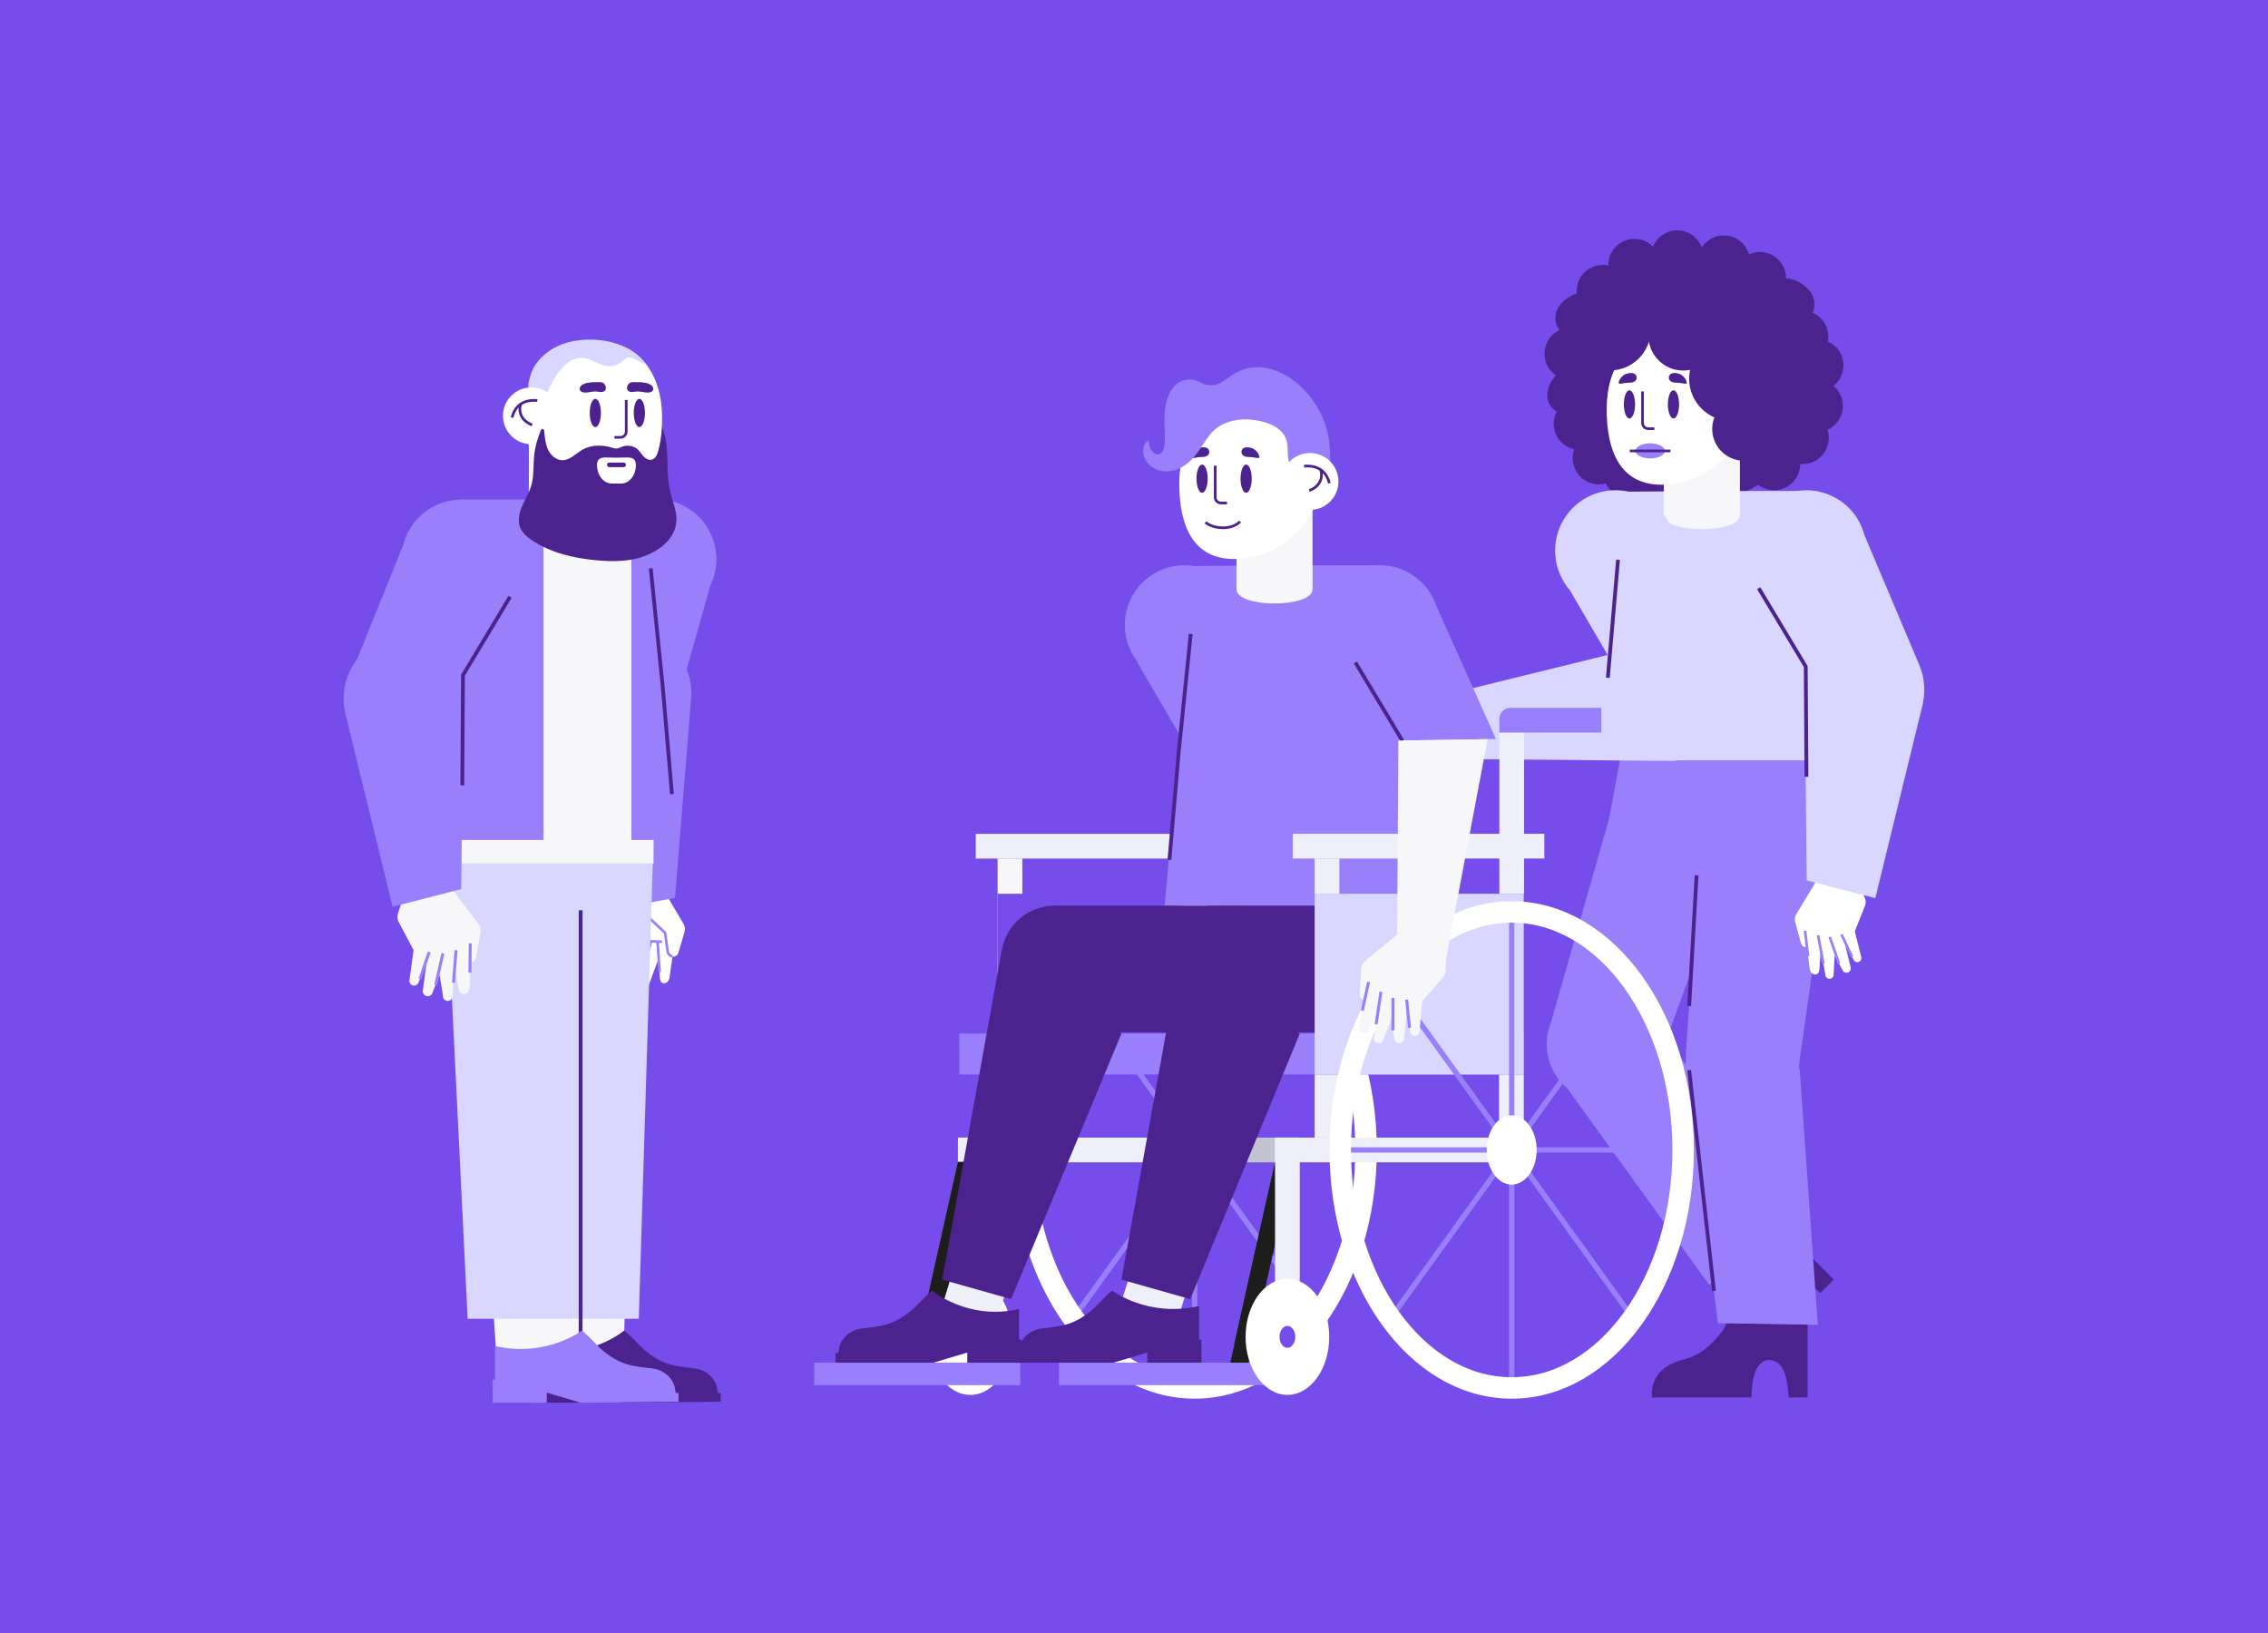 <?xml version="1.0" encoding="UTF-8"?><svg xmlns="http://www.w3.org/2000/svg" xmlns:xlink="http://www.w3.org/1999/xlink" viewBox="0 0 1500 1080"><defs><style>.cls-1,.cls-2,.cls-3,.cls-4,.cls-5,.cls-6,.cls-7,.cls-8,.cls-9,.cls-10{fill:none;}.cls-2{stroke-linecap:round;stroke-linejoin:round;stroke-width:3.05px;}.cls-2,.cls-4,.cls-5{stroke:#4c238e;}.cls-11{clip-path:url(#clippath);}.cls-3{stroke-width:1.7px;}.cls-3,.cls-4,.cls-5,.cls-6,.cls-7,.cls-8,.cls-9,.cls-10{stroke-miterlimit:10;}.cls-3,.cls-6,.cls-7,.cls-9,.cls-10{stroke:#9980fa;}.cls-12{fill:#f7f7fa;}.cls-13{fill:#fff;}.cls-14{fill:#efeffa;}.cls-15{fill:#9980fa;}.cls-16{fill:#c3c3d1;}.cls-17{fill:#d9d7ff;}.cls-18{fill:#1d1d1b;}.cls-19{fill:#4c238e;}.cls-20{fill:#764dea;}.cls-4{stroke-width:2.51px;}.cls-5,.cls-6{stroke-width:1.77px;}.cls-7{stroke-width:1.74px;}.cls-8{stroke:#fff;stroke-width:14.19px;}.cls-9{stroke-width:3.55px;}.cls-10{stroke-width:1.97px;}</style><clipPath id="clippath"><rect class="cls-1" x="227.3" y="152.34" width="1045.4" height="775.32"/></clipPath></defs><g id="Purple_background"><rect class="cls-20" x="0" width="1500" height="1080"/></g><g id="Illustrations"><g class="cls-11"><g><path class="cls-19" d="M1033.26,253.78c0,46.09,34.55,79.65,82.85,79.65s81.53-33.6,81.53-79.65-33.25-76.22-81.53-76.22-82.85,30.12-82.85,76.22h0Z"/><path class="cls-19" d="M1173.34,324.17c9.54,0,17.28-7.74,17.28-17.28s-7.73-17.28-17.28-17.28-17.28,7.74-17.28,17.28,7.73,17.28,17.28,17.28Z"/><path class="cls-19" d="M1192.28,306.89c9.54,0,17.28-7.74,17.28-17.28s-7.73-17.28-17.28-17.28-17.28,7.74-17.28,17.28,7.73,17.28,17.28,17.28Z"/><path class="cls-19" d="M1201.57,285.76c9.56,0,17.29-7.74,17.29-17.28s-7.73-17.28-17.29-17.28-17.28,7.74-17.28,17.28,7.73,17.28,17.28,17.28Z"/><path class="cls-19" d="M1201.92,258.91c9.54,0,17.28-7.74,17.28-17.28s-7.73-17.28-17.28-17.28-17.28,7.74-17.28,17.28,7.73,17.28,17.28,17.28Z"/><path class="cls-19" d="M1191.94,239.93c9.54,0,17.28-7.74,17.28-17.28s-7.73-17.28-17.28-17.28-17.29,7.74-17.29,17.28,7.73,17.28,17.29,17.28Z"/><path class="cls-19" d="M1162.5,201.25c0,9.53,7.72,17.28,17.29,17.28s20.28-7.71,20.28-17.28-10.76-17.28-20.28-17.28-17.29,7.71-17.29,17.28Z"/><path class="cls-19" d="M1163.96,201.25c9.54,0,17.29-7.74,17.29-17.28s-7.75-17.28-17.29-17.28-17.28,7.74-17.28,17.28,7.73,17.28,17.28,17.28Z"/><path class="cls-19" d="M1140.1,190.22c9.54,0,17.28-7.74,17.28-17.28s-7.73-17.28-17.28-17.28-17.29,7.74-17.29,17.28,7.75,17.28,17.29,17.28Z"/><path class="cls-19" d="M1109.31,186.9c9.54,0,17.29-7.74,17.29-17.28s-7.75-17.28-17.29-17.28-17.28,7.74-17.28,17.28,7.73,17.28,17.28,17.28Z"/><path class="cls-19" d="M1080.99,192.53c9.56,0,17.29-7.74,17.29-17.28s-7.73-17.28-17.29-17.28-17.28,7.74-17.28,17.28,7.73,17.28,17.28,17.28Z"/><path class="cls-19" d="M1060.06,209.77c9.54,0,17.28-7.74,17.28-17.28s-7.73-17.28-17.28-17.28-17.28,7.74-17.28,17.28,7.73,17.28,17.28,17.28Z"/><path class="cls-19" d="M1028.66,210.35c0,9.53,10.99,17.28,20.52,17.28s17.28-7.71,17.28-17.28-7.72-17.28-17.28-17.28-20.52,7.71-20.52,17.28Z"/><path class="cls-19" d="M1038.8,251.23c9.56,0,17.29-7.74,17.29-17.28s-7.73-17.28-17.29-17.28-17.28,7.74-17.28,17.28,7.73,17.28,17.28,17.28Z"/><path class="cls-19" d="M1023.33,261.57c0,9.53,9.88,14.08,19.45,14.08s17.28-7.71,17.28-17.28-7.72-17.28-17.28-17.28-19.45,10.92-19.45,20.44v.04Z"/><path class="cls-19" d="M1044.86,297.52c9.54,0,17.28-7.74,17.28-17.28s-7.73-17.28-17.28-17.28-17.28,7.74-17.28,17.28,7.73,17.28,17.28,17.28Z"/><path class="cls-19" d="M1057.44,320.32c9.54,0,17.28-7.74,17.28-17.28s-7.73-17.28-17.28-17.28-17.28,7.74-17.28,17.28,7.73,17.28,17.28,17.28Z"/><path class="cls-19" d="M1077.5,329.34c9.54,0,17.28-7.74,17.28-17.28s-7.73-17.28-17.28-17.28-17.29,7.74-17.29,17.28,7.73,17.28,17.29,17.28Z"/><path class="cls-19" d="M1129.03,242.48c4.1,0,7.44-3.33,7.44-7.44s-3.33-7.44-7.44-7.44-7.45,3.33-7.45,7.44,3.33,7.44,7.45,7.44Z"/><path class="cls-19" d="M1138.01,261.57c8.5,0,15.39-6.89,15.39-15.39s-6.89-15.39-15.39-15.39-15.39,6.89-15.39,15.39,6.9,15.39,15.39,15.39Z"/><path class="cls-19" d="M1121.58,261.5c4.8,0,8.68-3.89,8.68-8.68s-3.88-8.68-8.68-8.68-8.68,3.89-8.68,8.68,3.9,8.68,8.68,8.68Z"/><path class="cls-19" d="M1147.34,260.76c3.85,0,6.98-3.13,6.98-6.98s-3.13-6.98-6.98-6.98-6.98,3.13-6.98,6.98,3.13,6.98,6.98,6.98Z"/><path class="cls-19" d="M1092.58,924.27h65.75s.31-6.09,.36-6.44c.41-4.09,1.16-8.33,2.89-12.11,1.73-3.78,5.44-6.94,9.84-6.17,7.7,1.39,9.87,9.91,10.71,16.59,.31,2.39,.55,4.78,.81,7.17,0,.31,.07,.66,.12,.96h12.46v-51.61h-51.5c-6.16,10.88-16.24,22.6-28.8,25.92-5.53,1.43-10.99,3.32-15.39,7.06-5.51,4.71-7.99,11.46-7.25,18.63h0Z"/><path class="cls-19" d="M1140.05,919.02l46.52-46.52s-4.09-4.55-4.33-4.82c-2.58-3.2-5.05-6.71-6.52-10.61-1.47-3.9-1.08-8.75,2.59-11.3,6.43-4.47,14,0,19.28,4.16,1.9,1.47,3.75,3.01,5.63,4.51,.28,.19,.5,.42,.79,.62l8.83-8.83-36.49-36.49-36.42,36.41c3.32,12.03,4.52,27.5-2.04,38.69-2.89,4.94-5.44,10.11-5.9,15.89-.58,7.21,2.47,13.73,8.03,18.32l.03-.04Z"/><path class="cls-15" d="M1033.94,717.41c.86,.85,1.7,1.62,2.59,2.35l93.85,129.91,2.46-1.31,3.32,26.77,66.11,1.04-12.06-169.79h-.43c.12-1.16,.19-2.31,.19-3.47l19.78-138.93c2.16-5.21,3.36-10.88,3.36-16.85,0-3.55-.43-6.94-1.2-10.26v-59.25h-135.78l-12.03,64.3-38.42,134.46c-.99,2.47-1.69,5.02-2.15,7.6v.15c-2.04,11.73,1.45,24.18,10.49,33.25l-.09,.04Zm80.93-14.5c0,.46,.04,.93,.07,1.43l-12.15-18.78,16.05-44.01-3.97,56.58h.36c-.19,1.58-.36,3.16-.36,4.78Z"/><path class="cls-4" d="M1117.18,665.34l4.9-86.44"/><path class="cls-4" d="M1117.18,707.77l16.4,145.99"/><path class="cls-17" d="M1074.02,325.18l64.42-.46h61.44l18.52,178.12h-159.96l15.57-177.66Z"/><path class="cls-12" d="M1150.73,340.57c0,12.54-50.3,12.54-50.3,0v-76.53h50.3v76.53Z"/><path class="cls-13" d="M1154.82,270.48c0,27.69-28.15,50.1-55.81,50.1s-36.4-22.45-36.4-50.1,14.42-50.1,42.11-50.1,50.11,22.45,50.11,50.1h0Z"/><path class="cls-19" d="M1077.69,276.77c2.04,0,3.69-4.18,3.69-9.33s-1.64-9.33-3.69-9.33-3.7,4.18-3.7,9.33,1.64,9.33,3.7,9.33Z"/><path class="cls-19" d="M1106.8,276.77c2.04,0,3.7-4.18,3.7-9.33s-1.66-9.33-3.7-9.33-3.7,4.18-3.7,9.33,1.66,9.33,3.7,9.33Z"/><path class="cls-5" d="M1086.33,258.87v20.87c0,2.08,1.69,3.78,3.78,3.78h4.02"/><path class="cls-19" d="M1109.47,246.91c-1.35-.27-3.01-.42-4.28,.27-1.27,.69-1.73,2.24-1.32,3.51,.5,1.5,2.21,2.31,3.7,2.35,2.04,0,4.04,.23,6.06,.62,.96,.19,2.36,.35,1.93-1.08-.58-2.08-2.09-3.93-4.02-4.94-.53-.27-1.27-.54-2.12-.73h.04Z"/><path class="cls-19" d="M1076.71,246.91c1.36-.27,3.02-.42,4.28,.27,1.2,.66,1.75,2.24,1.32,3.51-.5,1.5-2.19,2.31-3.7,2.35-2.04,0-4.04,.23-6.06,.62-.96,.19-2.34,.35-1.93-1.08,.58-2.08,2.09-3.93,4.02-4.94,.53-.27,1.27-.54,2.12-.73h-.04Z"/><path class="cls-15" d="M1101.06,298.21c0,2.74-4.36,4.98-9.68,4.98s-9.69-2.24-9.69-4.98,4.36-4.98,9.69-4.98,9.68,2.24,9.68,4.98Z"/><path class="cls-5" d="M1104.8,298.22h-26.89"/><path class="cls-12" d="M903.57,477.07c-.27,.54-1.01,.58-1.5,.69-1.32,.39-2.62,.81-3.9,1.31-1.32,.54-2.67,1.2-3.59,2.28-1.08,1.31-.28,3.28,.99,4.13,1.27,.85,2.81,1.16,4.33,1.2,.77,0,1.54,0,2.31-.12-.53,.27-.92,.93-1.32,1.39-.8,1-1.5,2.28-1.23,3.63,.31,1.66,1.78,2.47,3.32,2.78,2.12,.46,4.28,.08,6.45,.12h6.09c.58,0,1.2-.08,1.73,.15-.07,0-.61,1.2-.65,1.27-.31,.69-.62,1.35-.46,2.12,.41,1.93,2.39,1.7,3.9,1.74,1.57,.08,3.16,.12,4.74,.19,3.16,.12,6.33,.23,9.45,.27,1.54,0,3.08,.04,4.62,.04,3.05,0,6.09,0,9.11-.27,0,0,21.71-1.27,25.79,.35l15.97-34.14c-8.3-3.01-16.62-6.02-24.92-9.03-5.36-1.93-10.68-3.93-16.08-5.82-2.62-.93-4.98-1.31-7.76-.93-4.09,.58-7.99,2.47-10.88,5.48-1.08,1.08-1.93,2.39-2.7,3.7-.7,1.12-1.39,2.28-2.04,3.43-.39,.66-.89,1.7-.58,2.47,.46,1.12,2.24,.43,3.01,.12,.92-.35,1.78-.89,2.67-1.39,1.62-.89,3.23-1.93,4.93-2.66,1.5-.66,3.35-.93,4.74,0,.65,.46,1.39,1.43,.74,2.2-.36,.42-.93,.58-1.47,.69-7.33,2.01-14.74,3.82-22.15,5.44-.61,.15-1.23,.27-1.85,.39h-.1c-2.59,.58-5.33,.93-7.76,2.01-1.16,.54-2.24,1.27-2.96,2.35-.27,.39-.5,.81-.65,1.23-.12,.35-.16,.73-.36,1.04v.15Z"/><path class="cls-6" d="M917.26,494.7l25.16-1"/><path class="cls-6" d="M901.02,486.52l24.61-2.39,14.58-1.58"/><path class="cls-6" d="M903.38,478.27l23.31-3.47,15.19-2.2"/><path class="cls-17" d="M1104.37,503.22l-131.64-1.2,1.04-46.83,89.49-22.02-24.95-42.78c-11.08-12.73-13.23-31.63-4.06-46.87,11.42-18.86,35.96-24.95,54.82-13.54,9.48,5.75,15.73,14.81,18.16,24.8l34.94,86.4c1.24,2.39,2.28,4.94,3.05,7.52,3.27,11.03,2.09,23.37-4.36,34.02-7.87,13.04-21.6,20.29-35.8,20.48h-.7Z"/><path class="cls-4" d="M1070.12,370.19l-6.74,78.07"/><path class="cls-13" d="M444.88,632.59c1.66,.27,3.24-.73,3.75-2.35l4.09-13.85c.53-1.85,.31-3.82-.7-5.48l-16.36-27.73-21.91,2.16-6.67,14.43c-.73,1.62-.81,3.47-.15,5.13l6.52,16.85-4.47,16.89c-.36,1.27,.27,2.58,1.47,3.12,1.27,.58,2.77,.12,3.47-1.12l5.9-10.41-3.9,15.24c-.34,1.35,.31,2.7,1.59,3.28,1.35,.62,2.96,.08,3.7-1.23l5.36-9.95-2.86,12.54c-.31,1.31,.39,2.62,1.61,3.16,1.47,.62,3.13-.08,3.67-1.54l6.67-17.98,.43,7.14,.31,4.94c.07,1.5,.22,3.59,1.76,4.28,1.08,.46,2.33,.12,3.17-.62,1.2-1,1.5-2.93,1.73-4.44,.27-1.89,.46-3.82,.73-5.71,.16-1.08,.31-2.12,.5-3.2,.19-1.08,.24-2.24,.5-3.28l.07-.46v.19Z"/><path class="cls-3" d="M444.65,632.51c-1.63-.35-2.86-1.66-3.1-3.32l-1.66-12.23-17.04-16.08"/><path class="cls-3" d="M436.28,642.89l-1.39-20.17"/><path class="cls-3" d="M426.44,638.11l4.16-15.51"/><path class="cls-3" d="M416.53,643.12l5.7-21.52"/><path class="cls-3" d="M416.03,621.87l21.84,.96"/><path class="cls-15" d="M385.48,434.95l8.76-66.81c.12-2.31,.39-4.59,.89-6.87l.27-2,.19,.08c1.73-6.29,5.02-12.27,9.91-17.28,15.35-15.74,40.58-16.05,56.32-.69,12.65,12.38,15.32,31.09,7.87,46.13l-15.54,55.2c2.21,5.21,3.2,10.76,3.13,16.28h.04l-.09,1c-.03,1-.1,1.97-.22,2.93l-10.58,130.91-46.05,8.52-22.37-130.45,2.21-.35c-4.33-12.23-2.43-26,5.27-36.6h0Z"/><path class="cls-12" d="M412.52,892.22h-84.54l-13.78-214.57h104.5l-6.18,214.57Z"/><path class="cls-17" d="M422.5,872.2h-113.2l-16.02-325.74h139.21l-10,325.74Z"/><path class="cls-15" d="M304.64,330.38h57.47l64.38,.46,15.57,177.66h-159.96l22.54-178.12Z"/><path class="cls-15" d="M362.11,377.44l64.38,.5,15.57,177.62h-79.95v-178.12Z"/><path class="cls-15" d="M362.11,377.44h-61.49l-18.52,178.12h80.01v-178.12Z"/><path class="cls-4" d="M430.37,375.86l7.88,77.76,6.16,71.55"/><path class="cls-4" d="M384.01,892.21v-290.21"/><path class="cls-12" d="M359.49,555.56v-212.06h58.08v212.06h14.67v15.39h-127.02v-15.39h54.27Z"/><path class="cls-12" d="M349.77,346.24c0,12.54,50.29,12.54,50.29,0v-76.49h-50.29v76.49h0Z"/><path class="cls-13" d="M345.68,276.15c0,27.69,28.15,50.1,55.81,50.1s36.4-22.45,36.4-50.1-14.42-50.1-42.12-50.1-50.09,22.45-50.09,50.1h0Z"/><path class="cls-19" d="M422.86,282.44c2.04,0,3.7-4.18,3.7-9.33s-1.66-9.33-3.7-9.33-3.7,4.18-3.7,9.33,1.66,9.33,3.7,9.33Z"/><path class="cls-19" d="M393.73,282.44c2.04,0,3.7-4.18,3.7-9.33s-1.66-9.33-3.7-9.33-3.7,4.18-3.7,9.33,1.66,9.33,3.7,9.33Z"/><path class="cls-5" d="M414.18,264.58v20.87c0,2.08-1.69,3.78-3.78,3.78h-4.02"/><path class="cls-13" d="M351.5,293.82c10.39,0,18.82-8.43,18.82-18.82s-8.43-18.82-18.82-18.82-18.83,8.43-18.83,18.82,8.43,18.82,18.83,18.82Z"/><path class="cls-5" d="M355.36,264.93s-13.5-2.35-16.7,11.22"/><path class="cls-5" d="M351.96,281.01s-10.3-3.16-7.72-13.69"/><path class="cls-19" d="M343.16,345.5c.12,1.08,.39,2.12,.77,3.16,1.51,3.93,4.95,6.79,8.49,9.06,12.46,8.1,27.4,11.49,42.17,12.84,8.98,.81,18.12,.93,26.88-1.27,6.98-1.77,13.69-5.09,18.86-10.14,5.44-5.36,7.99-11.8,6.76-19.44-.84-5.32-2.93-10.38-4.09-15.62-.07-.39-.16-.81-.24-1.2-.07-.39-.15-.81-.22-1.2-.09-.39-.12-.81-.19-1.2-.09-.39-.12-.81-.16-1.2-.03-.39-.12-.81-.15-1.23-.04-.43-.07-.81-.12-1.23-.04-.43-.07-.81-.12-1.23-.03-.43-.07-.81-.07-1.24s-.04-.81-.07-1.23c-.04-.42-.04-.81-.07-1.23-.04-.42,0-.81-.04-1.23-.04-.42,0-.81-.04-1.23-.03-.42,0-.81-.03-1.23-.04-.42,0-.81,0-1.23v-1.23c-.04-.42-.09-.81-.09-1.23s0-.81-.03-1.23c-.04-.42,0-.81-.04-1.23-.03-.43,0-.81-.03-1.23-.04-.43-.04-.81-.09-1.23-.03-.43-.03-.81-.07-1.23-.03-.43-.07-.81-.07-1.23s-.07-.81-.12-1.2c-.03-.39-.07-.81-.12-1.2-.03-.39-.07-.81-.15-1.2-.07-.39-.12-.81-.15-1.2-.04-.39-.12-.81-.19-1.2-.09-.39-.16-.81-.24-1.2-.07-.39-.15-.77-.27-1.2-.12-.42-.19-.77-.27-1.16-.09-.39-.19-.77-.31-1.16-.12-.39-.24-.77-.36-1.16-.12-.39-.27-.77-.39-1.16-.12-.39-.27-.77-.41-1.12,0-.08-.04-.12-.09-.19-.03-.08-.03-.15-.07-.19v.69c0,.23-.03,.46-.07,.65,0,.46-.07,.89-.12,1.31-.03,.43-.07,.89-.12,1.31-.03,.43-.1,.89-.15,1.31-.04,.42-.12,.89-.19,1.31-.07,.42-.12,.89-.19,1.31-.07,.42-.16,.89-.24,1.31-.07,.42-.15,.89-.27,1.31-.12,.43-.19,.89-.27,1.31-.07,.43-.19,.89-.31,1.31-.12,.43-.24,.85-.31,1.31-.07,.39-.19,.73-.31,1.12-.68,2.51-1.88,5.32-4.39,5.9-1.94,.42-3.9-.69-5.29-2.16-1.39-1.47-2.39-3.2-3.82-4.55-1.69-1.58-3.97-2.47-6.28-2.58-1.2-.04-2.4,.08-3.56,.46-1.23,.39-2.31,1.12-3.62,1.35-2.01,.35-4.09-.73-6.02-1.16-1.94-.42-3.99-.65-5.99-.69-3.94-.04-7.91,.77-11.33,2.78-4.33,2.51-8.1,6.87-13.13,6.87-4.16,0-7.78-3.28-9.53-7.06-1.73-3.78-2.07-8.06-2.5-12.19-.19-1.85-1.73-1.93-2.36-.23-.84,2.35-1.76,4.67-2.46,7.06-1.08,3.78-1.78,7.68-2.01,11.61-.39,6.44,0,13.11-2.27,19.29-2.7,7.41-8.45,14.35-7.53,22.68l-.12-.04Z"/><path class="cls-13" d="M410.52,319.81h-5.6c-6.79,0-10.49-7.06-10.03-13.08,.09-.96,.39-1.97,1.01-2.7,1.23-1.47,3.36-1.43,5.13-1.47,2.24-.04,4.47,.15,6.68,.15s4.43-.19,6.67-.15c1.78,.04,3.9,0,5.13,1.47,.62,.73,.93,1.74,1.01,2.7,.46,6.02-3.2,13.08-10.03,13.08h.04Z"/><path class="cls-2" d="M412.44,307.43h-9.45"/><path class="cls-19" d="M429.64,254.09c.46,.23,.93,.54,1.32,.89,.73,.66,1.26,1.66,1.07,2.58-.15,.69-.65,1.27-1.26,1.58-.62,.31-1.32,.46-2.04,.5-2.36,.08-4.64-.77-6.99-.73-1.42,0-2.82,.39-4.24,.31-.65,0-1.32-.19-1.81-.54-1.94-1.43-.77-4.63,1.04-5.55,.81-.42,1.78-.42,2.7-.42,2.59,0,5.22,0,7.75,.54,.86,.19,1.7,.46,2.47,.85h0Z"/><path class="cls-19" d="M385.79,254.09c-.46,.23-.92,.54-1.3,.89-.74,.66-1.27,1.66-1.08,2.58,.15,.69,.65,1.27,1.27,1.58,.61,.31,1.3,.46,2.04,.5,2.34,.08,4.62-.77,6.98-.73,1.42,0,2.81,.39,4.24,.31,.65,0,1.32-.19,1.82-.54,1.93-1.43,.77-4.63-1.05-5.55-.8-.42-1.78-.42-2.7-.42-2.58,0-5.2,0-7.75,.54-.86,.19-1.7,.46-2.47,.85h0Z"/><path class="cls-17" d="M412.13,238.47s-.34,.31-.5,.46c-1.5,1.31-3.32,2.31-5.24,2.85-3.9,1.08-7.63,0-11.22-1.66-3.05-1.43-6.13-3.12-9.5-3.39-8.86-.73-15.97,7.75-19.71,14.81-.39,.69-4.28,7.68-3.66,8.06-3.24-2.16-6.21-3.05-8.73-3.28-2.5-.23-1.04-.12-3.78-.04-1.35,0,.93-7.56,1.16-8.29,2.62-8.76,10.3-15.7,18.45-19.36,5.7-2.55,11.91-3.7,18.16-3.97,7.56-.31,15.2,.66,22.25,3.39,3.59,1.39,7.02,3.24,10.15,5.52,2.77,2.04,5.35,4.44,7.36,7.25,.22,.31-.65,0-.74,0-.65-.23-1.27-.54-1.88-.81-1.7-.77-3.27-1.77-4.98-2.58-.34-.15-.73-.35-1.08-.5-1.16-.46-2.46-.89-3.7-.46-1.11,.39-1.97,1.31-2.82,2.08v-.08Z"/><path class="cls-19" d="M355.36,892.14v20.25h-1.59v15.27h35.8v-6.71l22.45,6.71,64.69-.65v-5.79h-1.85s-.62-3.97-.7-4.2c-1.47-5.01-5.27-8.91-10.1-10.84-2.82-1.12-5.7-1.31-8.71-1.66-5.99-.69-11.88-1.5-17.39-4.05-5.02-2.31-9.6-5.59-13.62-9.37-.5-.46-10.99-11.53-11.62-11.07,0,0-23.41,19.9-57.35,12.15v-.04Z"/><path class="cls-15" d="M327.4,890.17v22.26h-1.59v15.27h35.8v-6.71l22.45,6.71,64.69-.66v-5.79h-1.85s-.62-3.97-.7-4.2c-1.47-5.02-5.29-8.91-10.1-10.84-2.82-1.12-5.7-1.31-8.73-1.66-5.97-.69-11.87-1.5-17.39-4.05-5.01-2.31-9.6-5.59-13.62-9.37-.49-.46-10.99-11.53-11.6-11.07,0,0-23.41,17.9-57.35,10.14v-.04Z"/><path class="cls-14" d="M676.16,710.66h-16.36v41.7h16.36v-41.7Z"/><path class="cls-14" d="M798.08,710.66h-16.36v41.7h16.36v-41.7Z"/><path class="cls-14" d="M790.79,768.71v-16.35h-157.21v16.35h157.21Z"/><path class="cls-9" d="M790.09,760.53v-157.41"/><path class="cls-9" d="M790.09,913.58v-157.41"/><path class="cls-9" d="M791.22,758.99l-80.2,111.32"/><path class="cls-9" d="M869.17,650.76l-80.19,111.32"/><path class="cls-9" d="M791.17,762.07l-80.16-111.32"/><path class="cls-9" d="M869.17,870.31l-80.19-111.32"/><path class="cls-13" d="M790.09,783.44c9.13,0,16.51-10.26,16.51-22.91s-7.38-22.91-16.51-22.91-16.51,10.26-16.51,22.91,7.39,22.91,16.51,22.91Z"/><path class="cls-8" d="M790.09,917.94c62.63,0,113.4-70.47,113.4-157.41s-50.78-157.41-113.4-157.41-113.4,70.47-113.4,157.41,50.77,157.41,113.4,157.41Z"/><path class="cls-20" d="M1007.76,504.8h-209.37v178.78h209.37v-178.78Z"/><path class="cls-14" d="M1007.98,484.44h-16.34v106.61h16.34v-106.61Z"/><path class="cls-12" d="M676.16,567.79h-16.36v115.79h16.36v-115.79Z"/><path class="cls-20" d="M782.08,591.09h-122.28v95.66h122.28v-95.66Z"/><path class="cls-15" d="M1007.76,683.54h-373.29v27.08h373.29v-27.08Z"/><path class="cls-15" d="M1059.05,468.12v16.35h-67.41v-9.02c0-4.05,3.27-7.33,7.32-7.33h60.09Z"/><path class="cls-15" d="M849.49,468.08v16.35h-67.41v-9.03c0-4.05,3.27-7.33,7.32-7.33h60.09Z"/><path class="cls-12" d="M798.42,484.44h-16.34v199.11h16.34v-199.11Z"/><path class="cls-14" d="M885.83,567.79h-16.36v23.3h16.36v-23.3Z"/><path class="cls-14" d="M782.03,567.83v-16.35h-136.69v16.35h136.69Z"/><path class="cls-16" d="M859.64,752.36v16.35h-65.41c-4.52,0-8.18-3.66-8.18-8.18s3.66-8.18,8.18-8.18h65.41Z"/><path class="cls-18" d="M855.24,768.36l-26.92,120.34h-11.96l26.92-120.34h11.96Z"/><path class="cls-18" d="M850.35,791.12l-26.94,120.34h-11.99l26.92-120.34h12Z"/><path class="cls-14" d="M649.93,752.36h-16.36v110.55h16.36v-110.55Z"/><path class="cls-13" d="M641.75,922.53c15.28,0,27.65-17.18,27.65-38.38s-12.37-38.38-27.65-38.38-27.66,17.18-27.66,38.38,12.39,38.38,27.66,38.38Z"/><path class="cls-18" d="M645.53,768.36l-26.92,120.34h-12l26.97-120.34h11.96Z"/><path class="cls-15" d="M674.76,901.2h-136.31v14.89h136.31v-14.89Z"/><path class="cls-15" d="M836.73,901.2h-136.32v14.89h136.32v-14.89Z"/><path class="cls-15" d="M749.6,392.91c11.26-18.67,35.56-24.69,54.23-13.38,8.4,5.05,14.24,12.77,17.08,21.41l39.35,87.83-77.73,1.23-30-51.38,.34-.23c-10.3-12.57-12.15-30.74-3.24-45.48h-.03Z"/><path class="cls-15" d="M791.37,374.28l64.42-.46h57.74l22.21,178.12h-159.91l15.54-177.66Z"/><path class="cls-15" d="M786.39,421.37l66.61-.46h63.61l19.13,178.12h-165.47l16.12-177.66Z"/><path class="cls-4" d="M787.51,419.29l-7.91,77.76-6.16,71.59"/><path class="cls-15" d="M878.74,392.91c11.26-18.67,35.56-24.69,54.23-13.38,8.4,5.05,14.24,12.77,17.08,21.41l39.35,87.83-77.73,1.23-30.02-51.38,.36-.23c-10.3-12.57-12.15-30.74-3.24-45.48h-.03Z"/><path class="cls-4" d="M927.56,489.99l-31.16-51.88"/><path class="cls-12" d="M868.09,389.71c0,12.54-50.3,12.54-50.3,0v-76.49h50.3v76.49Z"/><path class="cls-13" d="M872.17,319.62c0,27.69-28.15,50.1-55.81,50.1s-36.42-22.45-36.42-50.1,14.43-50.1,42.12-50.1,50.11,22.45,50.11,50.1Z"/><path class="cls-19" d="M795.03,325.91c2.04,0,3.7-4.18,3.7-9.33s-1.66-9.33-3.7-9.33-3.7,4.18-3.7,9.33,1.66,9.33,3.7,9.33Z"/><path class="cls-19" d="M824.16,325.91c2.04,0,3.7-4.18,3.7-9.33s-1.66-9.33-3.7-9.33-3.7,4.18-3.7,9.33,1.66,9.33,3.7,9.33Z"/><path class="cls-5" d="M803.71,308.01v20.87c0,2.08,1.7,3.78,3.78,3.78h4.02"/><path class="cls-19" d="M826.82,296.05c-1.36-.27-3.02-.42-4.28,.27-1.27,.69-1.75,2.24-1.32,3.51,.5,1.51,2.19,2.31,3.7,2.35,2.04,0,4.04,.23,6.06,.62,.96,.19,2.34,.35,1.93-1.08-.58-2.08-2.09-3.93-4.02-4.94-.53-.27-1.27-.54-2.12-.73h.04Z"/><path class="cls-19" d="M794.06,296.05c1.35-.27,3.01-.42,4.28,.27,1.27,.69,1.73,2.24,1.32,3.51-.5,1.51-2.21,2.31-3.7,2.35-2.04,0-4.04,.23-6.06,.62-.96,.19-2.36,.35-1.93-1.08,.58-2.08,2.09-3.93,4.02-4.94,.53-.27,1.27-.54,2.12-.73h-.04Z"/><path class="cls-15" d="M759.47,291.85c-.89-.93-2.31,1.93-2.55,2.47-2.24,4.86-.12,10.14,3.75,13.46,2.55,2.16,5.75,3.59,9.07,3.9,7.29,.66,14.42-3.28,19.32-8.72,4.5-4.98,7.48-11.07,11.76-16.2,7.32-8.72,19.71-10.61,30.39-8.72,7.02,1.23,15.01,4.05,18.67,10.65,1.97,3.59,1.66,7.91,1.85,11.88,.12,2.31,.46,4.67,1.63,6.75,.61,1.12,2.65,3.9,3.59,1.58,.27-.66,0-2.35-.04-3.05-.24-2.01,1.35-3.97,3.27-4.59,1.94-.62,4.13-.04,5.82,1.08,2.36,1.54,3.94,4.17,4.25,6.94,.31,2.86-.65,5.63-1.54,8.37-3.39,10.26-1.24,8.91-2.79,19.63,16.4-16.47,14.24-21.37,13.62-40-.53-16.01-8.13-31.55-19.97-42.31-6.64-6.02-14.93-10.68-23.88-11.88-5.7-.77-11.45,.15-16.65,2.55-4.18,1.93-7.53,5.13-11.5,7.41-2.89,1.7-6.18,2.24-9.45,1.43-3.2-.81-5.97-2.85-9.26-3.36-2.93-.46-6.02,.08-8.59,1.47-1.73,.96-3.29,2.28-4.47,3.9-5.41,7.17-5.79,16.59-5.6,25.23,.07,3.43,.43,6.87,.19,10.26-.15,2.55-.46,7.1-3.27,8.25-2.16,.89-4.13-.31-5.36-2.08-.65-.89-1.11-1.93-1.42-3.01-.16-.5-.27-1-.36-1.54-.07-.54,0-1.27-.39-1.7l-.07-.04Z"/><path class="cls-13" d="M885.21,318.43c0,10.38-8.42,18.82-18.82,18.82s-18.83-8.41-18.83-18.82,8.42-18.82,18.83-18.82,18.82,8.41,18.82,18.82Z"/><path class="cls-5" d="M862.5,308.36s13.5-2.35,16.7,11.22"/><path class="cls-5" d="M865.89,324.44s10.3-3.16,7.7-13.69"/><path class="cls-5" d="M820.14,344.89s-3.27,4.17-11.26,4.17-11.57-3.66-11.57-3.66"/><path class="cls-14" d="M675.83,820.58l-35.6-11.22-16.24,51.54,35.6,11.22,16.24-51.54Z"/><path class="cls-14" d="M795.13,821.1l-37.23-11.73-16.24,51.54,37.23,11.73,16.24-51.54Z"/><path class="cls-19" d="M673.96,865.72v20.25h1.57v15.27h-35.8v-6.71l-22.45,6.71h-64.67v-6.44h1.84s.62-3.97,.7-4.2c1.47-5.01,5.29-8.91,10.1-10.84,2.82-1.12,5.72-1.31,8.73-1.66,5.97-.69,11.88-1.5,17.39-4.05,5.01-2.31,9.6-5.59,13.62-9.37,.5-.46,10.99-11.53,11.6-11.07,0,0,23.42,19.9,57.37,12.15v-.04Z"/><path class="cls-19" d="M793.03,863.71v22.26h1.59v15.27h-35.8v-6.71l-22.45,6.71h-64.69v-6.44h1.85s.62-3.97,.7-4.2c1.47-5.01,5.27-8.91,10.1-10.84,2.82-1.12,5.7-1.31,8.71-1.66,5.99-.69,11.88-1.5,17.39-4.05,5.02-2.31,9.62-5.59,13.62-9.37,.5-.46,10.99-11.53,11.62-11.07,0,0,23.41,17.9,57.35,10.14v-.04Z"/><path class="cls-19" d="M623.16,846.31l39.34-217.73,79.19,54.96-72.97,175.65-45.56-12.88Z"/><path class="cls-19" d="M697.49,669.89c19.57,0,35.44-15.87,35.44-35.45s-15.87-35.45-35.44-35.45-35.46,15.87-35.46,35.45,15.87,35.45,35.46,35.45Z"/><path class="cls-19" d="M811.43,682.73c23.11,0,41.84-18.74,41.84-41.85s-18.73-41.85-41.84-41.85-41.86,18.74-41.86,41.85,18.74,41.85,41.86,41.85Z"/><path class="cls-19" d="M811.43,598.99h-113.94v83.74h113.94v-83.74Z"/><path class="cls-19" d="M741.69,846.31l39.34-217.73,78.61,54.96-72.41,175.65-45.54-12.88Z"/><path class="cls-19" d="M816.02,669.89c19.57,0,35.44-15.87,35.44-35.45s-15.87-35.45-35.44-35.45-35.46,15.87-35.46,35.45,15.87,35.45,35.46,35.45Z"/><path class="cls-19" d="M929.96,682.73c23.11,0,41.84-18.74,41.84-41.85s-18.73-41.85-41.84-41.85-41.86,18.74-41.86,41.85,18.74,41.85,41.86,41.85Z"/><path class="cls-19" d="M929.96,598.99h-113.94v83.74h113.94v-83.74Z"/><path class="cls-14" d="M885.83,710.66h-16.36v41.7h16.36v-41.7Z"/><path class="cls-14" d="M1007.79,710.66h-16.34v41.7h16.34v-41.7Z"/><path class="cls-17" d="M1007.76,591.09h-138.28v119.57h138.28v-119.57Z"/><path class="cls-14" d="M1000.5,768.71v-16.35h-157.21v16.35h157.21Z"/><path class="cls-9" d="M999.8,760.53v-157.41"/><path class="cls-9" d="M999.8,913.58v-157.41"/><path class="cls-9" d="M998.23,760.53h113.4"/><path class="cls-9" d="M887.95,760.53h113.4"/><path class="cls-9" d="M1000.88,758.99l-80.14,111.32"/><path class="cls-9" d="M1078.88,650.76l-80.19,111.32"/><path class="cls-9" d="M1000.88,762.07l-80.19-111.32"/><path class="cls-9" d="M1078.85,870.3l-80.16-111.32"/><path class="cls-13" d="M999.8,783.44c9.13,0,16.52-10.26,16.52-22.91s-7.39-22.91-16.52-22.91-16.51,10.26-16.51,22.91,7.39,22.91,16.51,22.91Z"/><path class="cls-8" d="M999.8,917.94c62.64,0,113.4-70.47,113.4-157.41s-50.76-157.41-113.4-157.41-113.39,70.47-113.39,157.41,50.76,157.41,113.39,157.41Z"/><path class="cls-14" d="M859.64,752.36h-16.36v110.55h16.36v-110.55Z"/><path class="cls-13" d="M851.46,922.53c15.28,0,27.66-17.18,27.66-38.38s-12.39-38.38-27.66-38.38-27.66,17.18-27.66,38.38,12.39,38.38,27.66,38.38Z"/><path class="cls-14" d="M885.83,567.79h-16.36v23.3h16.36v-23.3Z"/><path class="cls-14" d="M1021.4,567.79v-16.35h-166.36v16.35h166.36Z"/><path class="cls-12" d="M956.35,634.33l27.53-145.49-59.01,.93-.84,130.33,32.33,14.23Z"/><path class="cls-20" d="M851.46,891.4c2.87,0,5.22-3.25,5.22-7.25s-2.34-7.25-5.22-7.25-5.2,3.25-5.2,7.25,2.33,7.25,5.2,7.25Z"/><path class="cls-13" d="M1194.97,626.42c-1.66,.27-3.27-.77-3.73-2.39l-3.94-14c-.53-1.85-.27-3.86,.74-5.48l16.77-27.73,22.03,2.43,6.52,14.62c.73,1.66,.77,3.51,.1,5.17l-6.74,16.89,4.28,17.05c.31,1.27-.31,2.58-1.51,3.12-1.27,.58-2.82,.08-3.47-1.16l-5.78-10.53,3.73,15.39c.34,1.35-.34,2.74-1.61,3.28-1.39,.62-3.01,.04-3.7-1.27l-5.29-10.07-.62,12.23c.28,1.31-.41,2.66-1.64,3.16-1.47,.62-3.13-.12-3.7-1.62l-3.17-17.7-.5,7.21-.34,4.98c-.12,1.5-.27,3.63-1.85,4.32-1.08,.46-2.31,.08-3.2-.65-1.2-1.04-1.51-2.97-1.7-4.47-.27-1.93-.41-3.82-.65-5.75-.12-1.08-.31-2.16-.46-3.24-.16-1.08-.24-2.24-.46-3.32l-.09-.46h0Z"/><path class="cls-7" d="M1205.94,637.22l-3.51-18.63"/><path class="cls-7" d="M1216.27,637.37l-6.13-17.74"/><path class="cls-7" d="M1224.92,632.86l-6.99-14.85"/><path class="cls-7" d="M1195.83,632.44l-2.04-16.86"/><path class="cls-12" d="M902.37,661.6c-1.88-.35-3.23-2.08-3.11-4.01l.99-16.63c.12-2.2,1.16-4.24,2.86-5.63l28.58-23.61,25.31,11.03-.89,18.13c.19,2.04-.5,4.09-1.85,5.63l-13.66,15.7-1.76,20.02c-.12,1.5-1.32,2.7-2.82,2.82-1.63,.16-3.05-.96-3.32-2.58l-2.28-13.58-1.73,18.01c-.15,1.58-1.42,2.82-2.96,2.97-1.75,.15-3.29-1.08-3.51-2.78l-1.94-12.88-5.27,12.96c-.19,1.54-1.47,2.7-3.01,2.78-1.82,.12-3.36-1.31-3.39-3.12l3.27-20.29-3.27,7.56-2.28,5.25c-.7,1.58-1.62,3.82-3.63,3.97-1.35,.12-2.55-.77-3.2-1.89-.92-1.58-.5-3.78-.15-5.48,.41-2.16,.96-4.32,1.47-6.44,.27-1.23,.5-2.43,.73-3.66,.24-1.23,.62-2.51,.74-3.74l.1-.5Z"/><path class="cls-10" d="M910.13,677.37l3.2-21.45"/><path class="cls-10" d="M921.23,681.42l.04-21.45"/><path class="cls-10" d="M932.22,679.8l-1.88-18.67"/><path class="cls-10" d="M901.02,668.38l4.13-18.98"/><path class="cls-12" d="M311.04,636.37c1.93,.08,3.63-1.27,3.93-3.2l2.74-16.43c.36-2.16-.19-4.4-1.54-6.13l-22.52-29.43-24.77,5.48-5.63,17.44c-.61,1.97-.46,4.09,.55,5.9l9.75,18.4-2.77,19.9c-.19,1.5,.7,2.93,2.12,3.39,1.54,.5,3.2-.27,3.82-1.77l5.29-12.73-2.36,17.94c-.19,1.58,.73,3.05,2.24,3.55,1.66,.54,3.42-.31,4.04-1.93l4.79-12.11,2.24,13.81c-.15,1.54,.81,2.97,2.28,3.39,1.73,.5,3.54-.54,4-2.28l1.39-20.52,1.47,8.1,1.04,5.63c.31,1.7,.74,4.09,2.62,4.67,1.27,.39,2.67-.19,3.56-1.12,1.23-1.31,1.35-3.55,1.38-5.28,.09-2.2,0-4.4,.04-6.63,0-1.23,.07-2.47,.12-3.74,.03-1.27,0-2.58,.12-3.82v-.5l.07,.04Z"/><path class="cls-10" d="M299.93,649.99l1.7-21.6"/><path class="cls-10" d="M288.16,651.41l4.79-20.91"/><path class="cls-10" d="M277.82,647.4l6.06-17.78"/><path class="cls-10" d="M310.8,643.27l.24-19.4"/><path class="cls-17" d="M1164.01,389.28c-10.42-12.65-12.31-31.01-3.36-45.82,11.35-18.78,35.8-24.84,54.58-13.46,9.22,5.55,15.35,14.27,17.85,23.87l36.18,85.63c.09,.23,.19,.46,.28,.66l.19,.46c3.11,7.91,3.78,16.59,1.96,24.8h.04l-31.44,128.6-45.35-11.73-1.13-104.57c-7.17-12.15-7.75-27.08-1.73-39.73l-28.34-48.56,.22-.15h.04Z"/><path class="cls-4" d="M1194.75,513.75l-.47-72.9-31.11-51.84"/><path class="cls-15" d="M236.1,436.11l30.46-75.29c.93-3.74,2.36-7.37,4.33-10.72v-.08h.03c3.24-5.51,7.87-10.34,13.78-13.89,18.86-11.38,43.4-5.32,54.78,13.54,9.14,15.12,7.05,33.9-3.9,46.63l-27.71,47.4c6.03,12.65,5.44,27.58-1.73,39.73l-1.11,104.57-45.37,11.73-31.4-128.6h.04c-2.67-12-.04-24.88,7.79-35.02h0Z"/><path class="cls-4" d="M305.75,519.42l.46-72.9,31.13-51.84"/><path class="cls-19" d="M1145.03,278.39c15.39,0,27.88-12.49,27.88-27.89s-12.49-27.89-27.88-27.89-27.88,12.49-27.88,27.89,12.48,27.89,27.88,27.89Z"/><path class="cls-19" d="M1153.4,304.7c11.59,0,20.98-9.39,20.98-20.98s-9.39-20.98-20.98-20.98-20.98,9.39-20.98,20.98,9.39,20.98,20.98,20.98Z"/><path class="cls-19" d="M1113.2,245.06c12.68,0,22.95-10.28,22.95-22.95s-10.27-22.95-22.95-22.95-22.95,10.28-22.95,22.95,10.28,22.95,22.95,22.95Z"/><path class="cls-19" d="M1064.61,245.02c15.07,0,27.28-12.21,27.28-27.27s-12.21-27.27-27.28-27.27-27.26,12.21-27.26,27.27,12.21,27.27,27.26,27.27Z"/></g></g></g></svg>